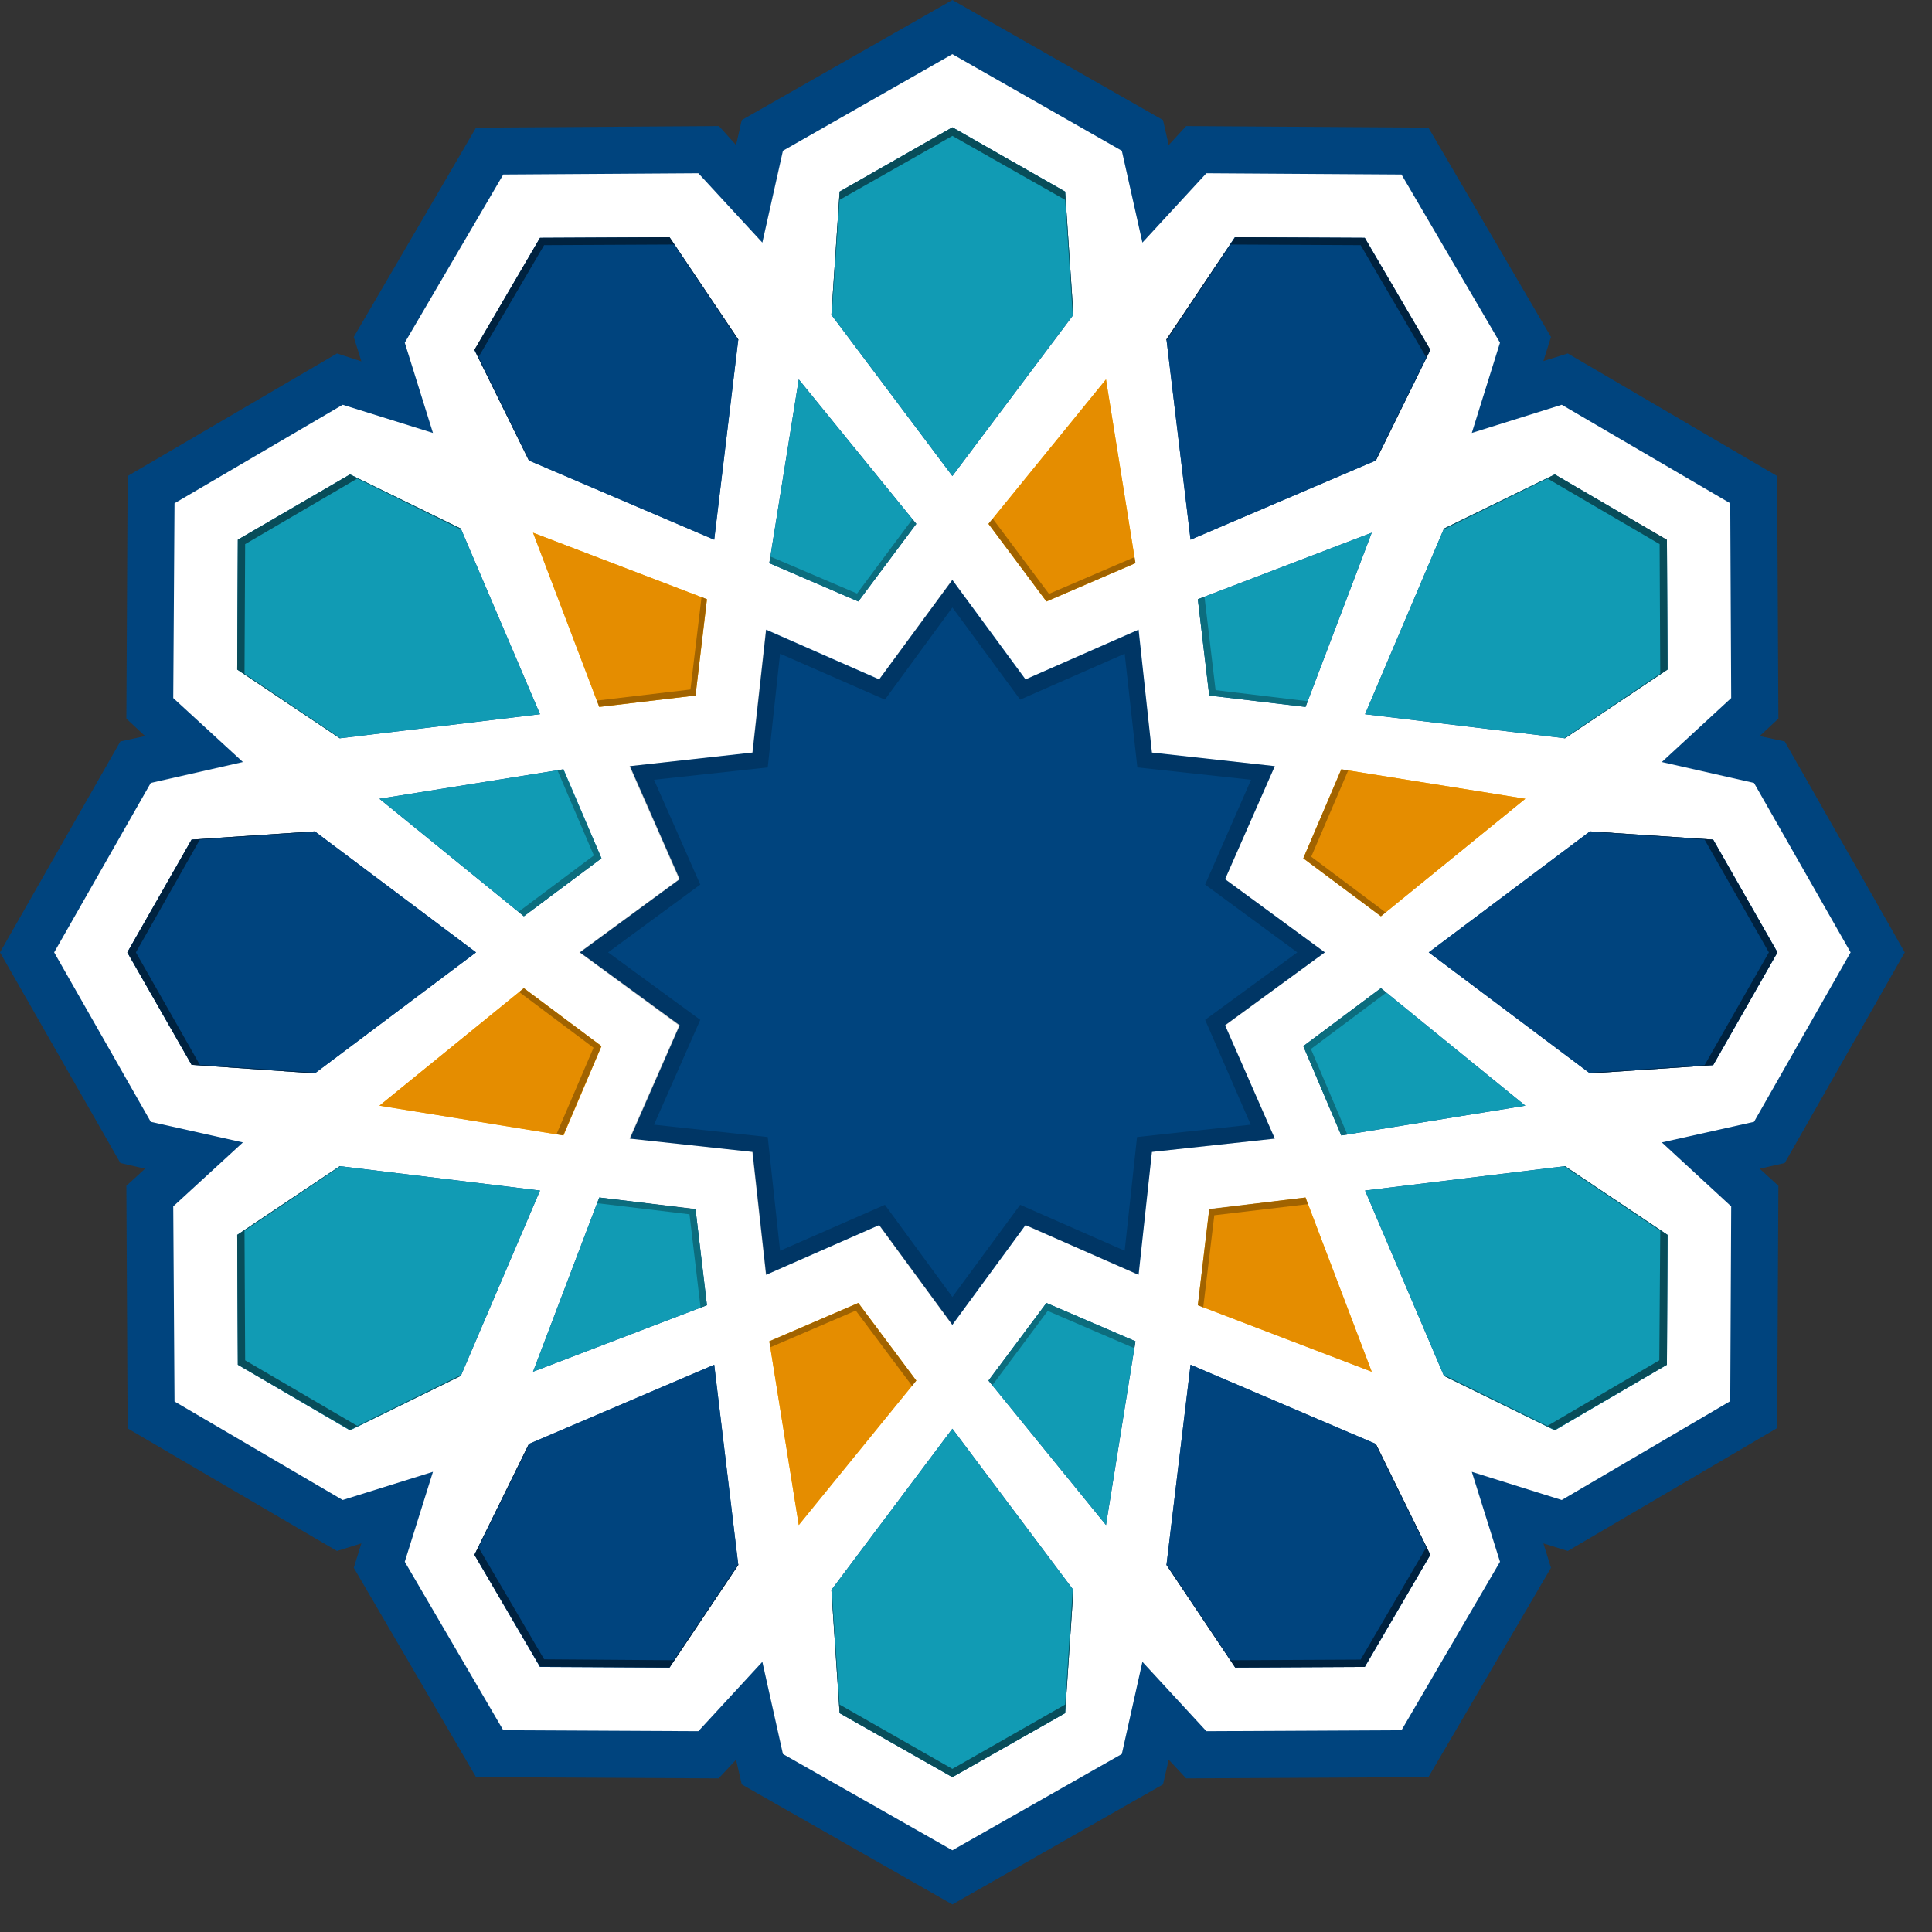 <?xml version="1.0" encoding="UTF-8"?>
<svg xmlns="http://www.w3.org/2000/svg" width="61" height="61" viewBox="0 0 61 61" fill="none">
  <rect x="0" y="0" width="61" height="61" fill="#333333" stroke="none"/>
  <g clip-path="url(#clip0_1_324)">
    <path d="M56.35 36.72L55.56 36.9L56.15 37.44L56.11 45.09L49.5 48.97L48.73 48.73L48.97 49.5L45.1 56.11L37.45 56.15L36.9 55.56L36.72 56.34L30.07 60.13L23.42 56.34L23.24 55.56L22.69 56.15L15.03 56.11L11.17 49.5L11.41 48.73L10.64 48.97L4.03 45.1L3.99 37.44L4.58 36.9L3.8 36.72L0 30.07L3.8 23.41L4.58 23.24L3.99 22.69L4.03 15.03L10.64 11.16L11.41 11.41L11.17 10.64L15.03 4.03L22.7 3.98L23.24 4.58L23.42 3.79L30.07 0L36.72 3.79L36.9 4.58L37.45 3.98L45.1 4.03L48.97 10.64L48.73 11.4L49.5 11.16L56.11 15.03L56.15 22.69L55.56 23.24L56.35 23.41L60.14 30.07L56.35 36.72Z" fill="#00447E"></path>
    <path d="M13.67 13.67L10.82 12.78L5.51 15.89L5.47 22.04L7.67 24.06L4.76 24.72L1.71 30.07L4.76 35.42L7.67 36.07L5.47 38.09L5.51 44.25L10.82 47.36L13.67 46.47L12.78 49.31L15.89 54.63L22.05 54.66L24.07 52.47L24.72 55.38L30.07 58.42L35.42 55.38L36.07 52.47L38.09 54.66L44.25 54.63L47.36 49.31L46.47 46.47L49.31 47.36L54.63 44.24L54.66 38.09L52.47 36.07L55.38 35.42L58.43 30.07L55.38 24.72L52.47 24.06L54.66 22.04L54.63 15.89L49.31 12.78L46.47 13.67L47.36 10.82L44.25 5.51L38.09 5.47L36.07 7.66L35.42 4.76L30.07 1.71L24.72 4.76L24.07 7.66L22.05 5.47L15.89 5.51L12.78 10.82L13.67 13.67Z" fill="white"></path>
    <path d="M31.21 16.54L33.04 18.99L35.85 17.78L34.92 11.98L31.21 16.54Z" fill="#FAAB02"></path>
    <path d="M37.82 18.92L38.18 21.96L41.22 22.32L43.31 16.82L37.82 18.92Z" fill="#00447E"></path>
    <path d="M41.15 27.1L43.6 28.93L48.16 25.22L42.35 24.29L41.15 27.1Z" fill="#FAAB02"></path>
    <path d="M31.21 43.59L34.92 48.15L35.85 42.35L33.04 41.14L31.21 43.59Z" fill="#00447E"></path>
    <path d="M38.18 38.18L37.82 41.21L43.31 43.31L41.22 37.81L38.18 38.18Z" fill="#FAAB02"></path>
    <path d="M41.15 33.03L42.35 35.85L48.16 34.91L43.6 31.2L41.15 33.03Z" fill="#00447E"></path>
    <path d="M24.29 17.78L27.1 18.99L28.93 16.54L25.22 11.98L24.29 17.78Z" fill="#00447E"></path>
    <path d="M18.92 22.32L21.96 21.96L22.32 18.92L16.83 16.82L18.92 22.32Z" fill="#FAAB02"></path>
    <path d="M11.98 25.22L16.54 28.93L18.99 27.1L17.79 24.29L11.98 25.22Z" fill="#00447E"></path>
    <path d="M24.29 42.35L25.22 48.15L28.93 43.59L27.1 41.14L24.29 42.35Z" fill="#FAAB02"></path>
    <path d="M16.83 43.31L22.32 41.21L21.96 38.18L18.92 37.81L16.83 43.31Z" fill="#00447E"></path>
    <path d="M11.98 34.91L17.79 35.85L18.99 33.03L16.54 31.2L11.98 34.91Z" fill="#FAAB02"></path>
    <path d="M36.83 10.72L37.59 17.04L43.44 14.54L45.16 11.05L43.09 7.51L38.99 7.49L36.83 10.72Z" fill="#00447E"></path>
    <path d="M45.59 16.69L43.1 22.55L49.41 23.31L52.65 21.14L52.63 17.05L49.09 14.98L45.59 16.69Z" fill="#00447E"></path>
    <path d="M36.83 49.41L39 52.65L43.09 52.63L45.16 49.09L43.44 45.59L37.59 43.09L36.83 49.41Z" fill="#00447E"></path>
    <path d="M43.1 37.59L45.59 43.44L49.09 45.16L52.63 43.09L52.65 38.99L49.41 36.82L43.1 37.59Z" fill="#00447E"></path>
    <path d="M45.11 30.07L50.2 33.89L54.09 33.63L56.12 30.07L54.09 26.51L50.2 26.25L45.11 30.07Z" fill="#00447E"></path>
    <path d="M26.51 6.05L26.25 9.94L30.07 15.03L33.89 9.94L33.63 6.05L30.07 4.02L26.51 6.05Z" fill="#00447E"></path>
    <path d="M17.05 7.51L14.98 11.05L16.7 14.54L22.55 17.04L23.31 10.72L21.14 7.49L17.05 7.51Z" fill="#00447E"></path>
    <path d="M7.51 17.04L7.49 21.14L10.73 23.31L17.05 22.55L14.55 16.69L11.05 14.98L7.51 17.04Z" fill="#00447E"></path>
    <path d="M26.25 50.2L26.51 54.09L30.07 56.11L33.63 54.09L33.89 50.2L30.07 45.11L26.25 50.2Z" fill="#00447E"></path>
    <path d="M16.7 45.59L14.98 49.09L17.05 52.63L21.14 52.65L23.31 49.41L22.55 43.09L16.7 45.59Z" fill="#00447E"></path>
    <path d="M7.49 38.99L7.51 43.09L11.05 45.16L14.55 43.44L17.05 37.59L10.73 36.82L7.49 38.99Z" fill="#00447E"></path>
    <path d="M6.05 26.51L4.02 30.07L6.05 33.62L9.94 33.89L15.03 30.07L9.94 26.25L6.05 26.51Z" fill="#00447E"></path>
    <path d="M38.68 27.76L40.25 24.19L36.37 23.76L35.95 19.88L32.38 21.45L30.07 18.31L27.76 21.45L24.19 19.88L23.76 23.76L19.89 24.19L21.46 27.76L18.31 30.07L21.46 32.37L19.89 35.95L23.76 36.37L24.19 40.25L27.76 38.68L30.07 41.83L32.38 38.68L35.95 40.25L36.37 36.37L40.25 35.95L38.68 32.37L41.83 30.07L38.68 27.76Z" fill="#00447E"></path>
    <path d="M31.21 16.54L33.04 18.99L35.85 17.78L34.92 11.98L31.21 16.54Z" fill="#E58D00"></path>
    <path d="M37.82 18.92L38.18 21.96L41.22 22.32L43.31 16.82L37.82 18.92Z" fill="#119BB4"></path>
    <path d="M41.15 27.1L43.6 28.93L48.16 25.22L42.35 24.29L41.15 27.1Z" fill="#E58D00"></path>
    <path d="M31.21 43.59L34.92 48.15L35.85 42.35L33.04 41.14L31.21 43.59Z" fill="#119BB4"></path>
    <path d="M38.18 38.18L37.82 41.21L43.31 43.31L41.22 37.81L38.18 38.18Z" fill="#E58D00"></path>
    <path d="M41.15 33.03L42.35 35.85L48.16 34.91L43.6 31.2L41.15 33.03Z" fill="#119BB4"></path>
    <path d="M24.29 17.78L27.1 18.99L28.93 16.54L25.22 11.98L24.29 17.78Z" fill="#119BB4"></path>
    <path d="M18.92 22.32L21.96 21.96L22.32 18.92L16.83 16.82L18.92 22.32Z" fill="#E58D00"></path>
    <path d="M11.98 25.22L16.54 28.93L18.99 27.1L17.79 24.29L11.98 25.22Z" fill="#119BB4"></path>
    <path d="M24.29 42.35L25.22 48.15L28.93 43.59L27.1 41.14L24.29 42.35Z" fill="#E58D00"></path>
    <path d="M16.83 43.31L22.32 41.21L21.96 38.18L18.92 37.81L16.83 43.31Z" fill="#119BB4"></path>
    <path d="M11.98 34.91L17.79 35.85L18.99 33.03L16.54 31.2L11.98 34.91Z" fill="#E58D00"></path>
    <path d="M36.83 10.72L37.59 17.04L43.44 14.54L45.16 11.05L43.09 7.51L38.99 7.49L36.83 10.72Z" fill="#00447E"></path>
    <path d="M45.59 16.69L43.1 22.55L49.41 23.31L52.65 21.14L52.63 17.05L49.09 14.98L45.59 16.69Z" fill="#119BB4"></path>
    <path d="M36.83 49.41L39 52.65L43.09 52.63L45.16 49.09L43.44 45.59L37.59 43.09L36.83 49.41Z" fill="#00447E"></path>
    <path d="M43.1 37.59L45.59 43.44L49.09 45.16L52.63 43.09L52.65 38.99L49.41 36.82L43.1 37.59Z" fill="#119BB4"></path>
    <path d="M45.11 30.07L50.2 33.89L54.09 33.63L56.12 30.07L54.09 26.51L50.2 26.25L45.11 30.07Z" fill="#00447E"></path>
    <path d="M26.51 6.05L26.25 9.94L30.07 15.03L33.89 9.94L33.63 6.05L30.07 4.02L26.51 6.05Z" fill="#119BB4"></path>
    <path d="M17.05 7.51L14.98 11.05L16.7 14.54L22.55 17.04L23.31 10.72L21.14 7.49L17.05 7.51Z" fill="#00447E"></path>
    <path d="M7.51 17.04L7.49 21.14L10.73 23.31L17.05 22.55L14.55 16.69L11.05 14.98L7.51 17.04Z" fill="#119BB4"></path>
    <path d="M26.25 50.2L26.51 54.09L30.07 56.11L33.63 54.09L33.89 50.2L30.07 45.11L26.25 50.2Z" fill="#119BB4"></path>
    <path d="M16.7 45.59L14.98 49.09L17.05 52.63L21.14 52.65L23.31 49.41L22.55 43.09L16.7 45.59Z" fill="#00447E"></path>
    <path d="M7.49 38.99L7.51 43.09L11.05 45.16L14.55 43.44L17.05 37.59L10.73 36.82L7.49 38.99Z" fill="#119BB4"></path>
    <path d="M6.05 26.51L4.02 30.07L6.05 33.62L9.94 33.89L15.03 30.07L9.94 26.25L6.05 26.51Z" fill="#00447E"></path>
    <path opacity="0.5" d="M26.51 6.31L30.07 4.29L33.63 6.31L33.87 9.96L33.89 9.94L33.63 6.05L30.07 4.02L26.51 6.05L26.25 9.94L26.26 9.96L26.51 6.31Z" fill="black"></path>
    <path opacity="0.5" d="M15.11 11.27L17.18 7.74L21.28 7.72L23.31 10.75V10.72L21.14 7.49L17.05 7.51L14.98 11.04L16.7 14.54L16.72 14.56L15.11 11.27Z" fill="black"></path>
    <path opacity="0.5" d="M7.72 21.27L7.74 17.18L11.28 15.11L14.56 16.72L14.55 16.69L11.05 14.98L7.51 17.04L7.49 21.14L10.73 23.31H10.75L7.72 21.27Z" fill="black"></path>
    <path opacity="0.5" d="M6.31 33.62L4.29 30.07L6.31 26.51L9.96 26.26L9.94 26.25L6.05 26.51L4.02 30.07L6.05 33.62L9.94 33.89L9.96 33.87L6.31 33.62Z" fill="black"></path>
    <path opacity="0.5" d="M11.28 45.02L7.74 42.95L7.72 38.86L10.75 36.82H10.73L7.49 38.99L7.51 43.09L11.05 45.15L14.55 43.44L14.56 43.41L11.28 45.02Z" fill="black"></path>
    <path opacity="0.5" d="M21.27 52.42L17.18 52.39L15.11 48.86L16.72 45.58L16.7 45.59L14.98 49.09L17.05 52.62L21.14 52.65L23.31 49.41V49.38L21.27 52.42Z" fill="black"></path>
    <path opacity="0.5" d="M33.63 53.82L30.07 55.85L26.51 53.82L26.26 50.17L26.25 50.2L26.51 54.09L30.07 56.11L33.63 54.09L33.89 50.2L33.87 50.17L33.63 53.82Z" fill="black"></path>
    <path opacity="0.5" d="M45.03 48.86L42.96 52.4L38.86 52.42L36.83 49.39V49.41L39 52.65L43.09 52.63L45.16 49.09L43.44 45.59L43.42 45.58L45.03 48.86Z" fill="black"></path>
    <path opacity="0.5" d="M52.42 38.86L52.39 42.95L48.86 45.02L45.58 43.41L45.59 43.44L49.09 45.15L52.63 43.09L52.65 38.99L49.41 36.82H49.38L52.42 38.86Z" fill="black"></path>
    <path opacity="0.5" d="M53.82 26.51L55.85 30.07L53.82 33.63L50.18 33.87L50.2 33.89L54.09 33.63L56.12 30.07L54.09 26.51L50.2 26.25L50.18 26.26L53.82 26.51Z" fill="black"></path>
    <path opacity="0.5" d="M48.86 15.11L52.4 17.18L52.42 21.27L49.39 23.31H49.41L52.65 21.14L52.63 17.04L49.09 14.98L45.59 16.69L45.58 16.72L48.86 15.11Z" fill="black"></path>
    <path opacity="0.5" d="M38.86 7.72L42.96 7.74L45.03 11.28L43.42 14.55L43.44 14.54L45.16 11.04L43.09 7.51L39 7.49L36.82 10.72L36.83 10.75L38.86 7.72Z" fill="black"></path>
    <path opacity="0.3" d="M33.12 18.75L31.34 16.37L31.21 16.54L33.04 18.99L35.85 17.78L35.82 17.59L33.12 18.75Z" fill="black"></path>
    <path opacity="0.3" d="M27.06 18.74L24.32 17.57L24.29 17.78L27.1 18.99L28.93 16.54L28.81 16.39L27.06 18.74Z" fill="black"></path>
    <path opacity="0.3" d="M21.8 21.77L18.85 22.12L18.92 22.32L21.96 21.96L22.32 18.92L22.15 18.85L21.8 21.77Z" fill="black"></path>
    <path opacity="0.3" d="M18.75 27.01L16.37 28.79L16.54 28.93L18.99 27.1L17.78 24.29L17.6 24.32L18.75 27.01Z" fill="black"></path>
    <path opacity="0.3" d="M18.74 33.08L17.57 35.81L17.78 35.85L18.99 33.03L16.54 31.2L16.39 31.32L18.74 33.08Z" fill="black"></path>
    <path opacity="0.3" d="M21.77 38.34L22.12 41.29L22.32 41.21L21.96 38.17L18.93 37.81L18.86 37.99L21.77 38.34Z" fill="black"></path>
    <path opacity="0.3" d="M27.02 41.38L28.8 43.76L28.93 43.59L27.1 41.14L24.29 42.35L24.32 42.54L27.02 41.38Z" fill="black"></path>
    <path opacity="0.3" d="M33.08 41.39L35.82 42.57L35.85 42.35L33.04 41.14L31.21 43.59L31.33 43.74L33.08 41.39Z" fill="black"></path>
    <path opacity="0.3" d="M38.34 38.37L41.29 38.02L41.22 37.81L38.18 38.17L37.82 41.21L37.99 41.28L38.34 38.37Z" fill="black"></path>
    <path opacity="0.3" d="M41.39 33.12L43.77 31.34L43.6 31.2L41.15 33.03L42.35 35.85L42.54 35.82L41.39 33.12Z" fill="black"></path>
    <path opacity="0.3" d="M41.4 27.05L42.57 24.32L42.35 24.29L41.15 27.1L43.6 28.93L43.75 28.81L41.4 27.05Z" fill="black"></path>
    <path opacity="0.3" d="M38.38 21.79L38.03 18.84L37.82 18.92L38.18 21.96L41.22 22.32L41.29 22.14L38.38 21.79Z" fill="black"></path>
    <path opacity="0.2" d="M41.83 30.07L38.68 27.76L40.25 24.19L36.37 23.77L35.94 19.89L32.37 21.46L30.06 18.31L27.75 21.46L24.18 19.89L23.75 23.77L19.87 24.19L21.44 27.76L18.29 30.07L21.44 32.38L19.87 35.95L23.75 36.37L24.18 40.25L27.75 38.68L30.06 41.83L32.37 38.68L35.94 40.25L36.37 36.37L40.25 35.95L38.68 32.38L41.83 30.07ZM39.49 35.51L35.9 35.9L35.51 39.49L32.21 38.04L30.07 40.95L27.94 38.04L24.63 39.49L24.24 35.9L20.65 35.51L22.11 32.2L19.2 30.07L22.11 27.93L20.65 24.62L24.24 24.23L24.63 20.64L27.94 22.09L30.07 19.18L32.21 22.09L35.51 20.64L35.91 24.23L39.5 24.62L38.05 27.93L40.96 30.07L38.05 32.2L39.49 35.51Z" fill="black"></path>
  </g>
  <defs>
    <clipPath id="clip0_1_324">
      <rect width="60.14" height="60.13" fill="white"></rect>
    </clipPath>
  </defs>
</svg>

